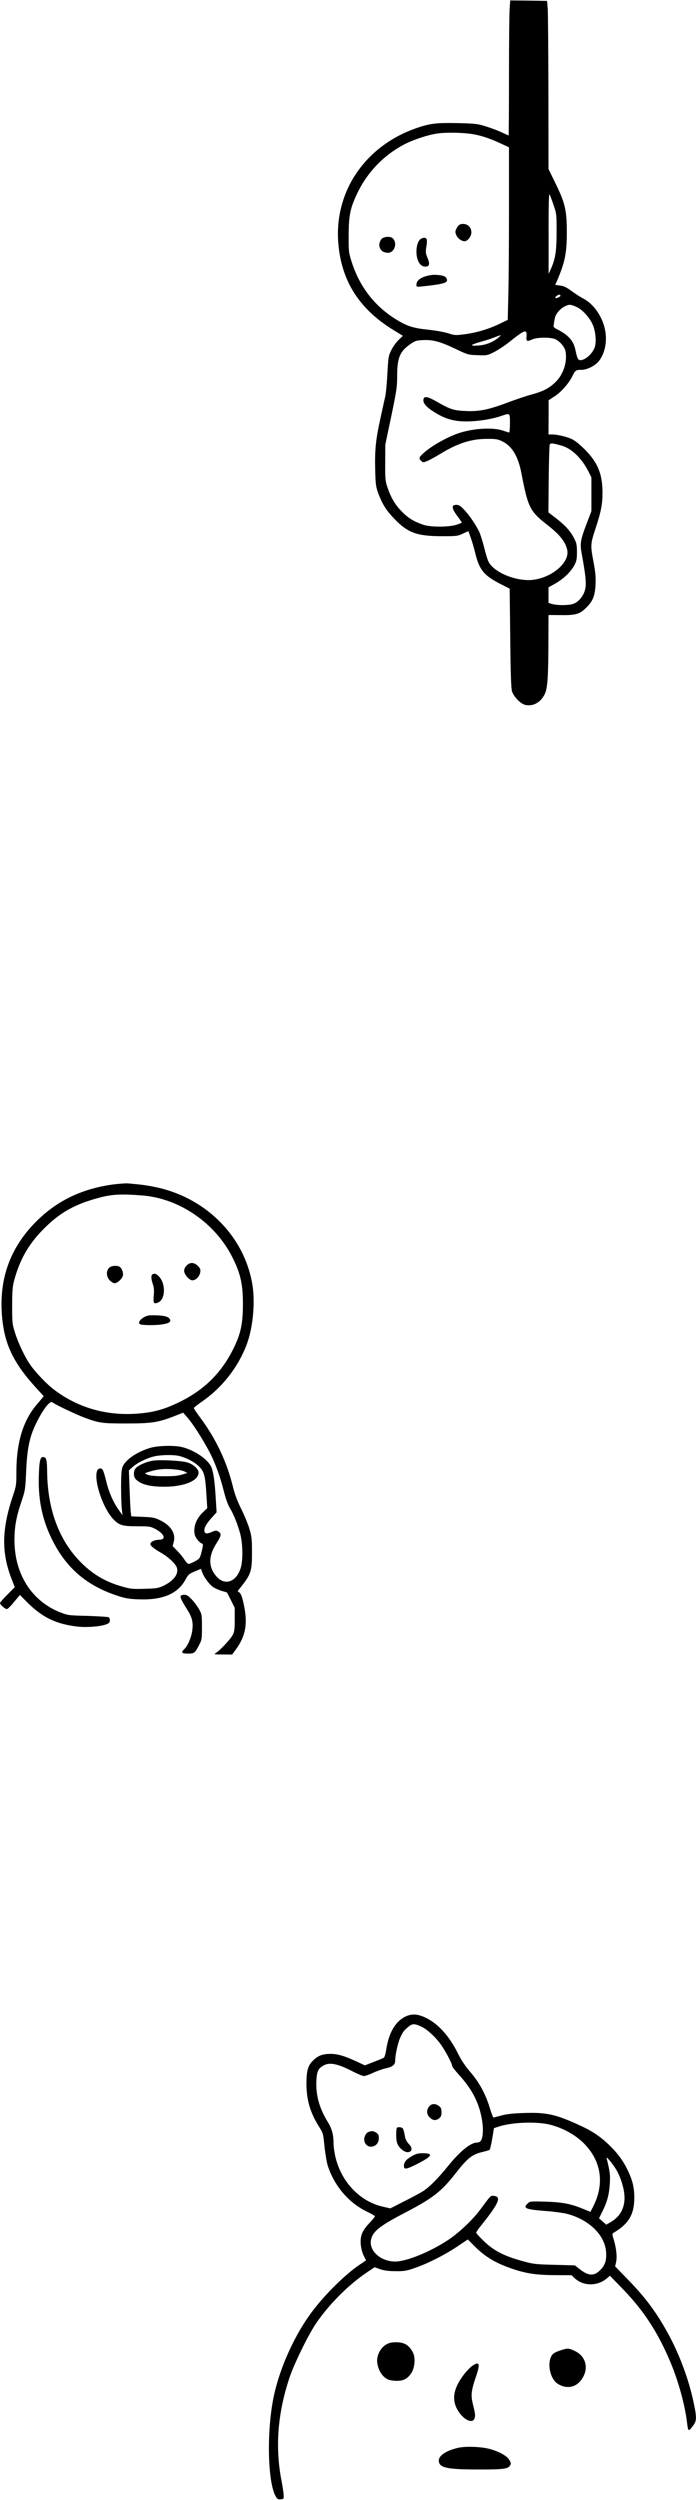 <?xml version="1.0" encoding="UTF-8" standalone="yes"?>
<svg version="1.0" xmlns="http://www.w3.org/2000/svg" width="541.216pt" height="1942.899pt" viewBox="0 0 722 2591" preserveAspectRatio="xMidYMid meet">
  <g transform="translate(0,2591) scale(0.1,-0.1)" fill="#000000" stroke="none">
    <path d="M5287 25828 c-4 -46 -7 -361 -7 -700 0 -340 -2 -618 -4 -618 -2 0
-37 16 -78 35 -41 19 -115 46 -164 61 -80 25 -108 28 -286 32 -214 4 -277 -2
-405 -44 -548 -179 -881 -662 -833 -1209 34 -389 220 -678 574 -894 l95 -58
-45 -44 c-25 -24 -59 -72 -75 -105 -29 -59 -31 -71 -40 -238 -5 -97 -15 -207
-23 -244 -9 -37 -31 -139 -50 -227 -48 -217 -59 -323 -54 -527 4 -159 7 -179
32 -248 42 -113 82 -177 168 -266 138 -143 232 -178 488 -179 158 0 167 1 222
27 l57 26 25 -71 c14 -40 35 -110 46 -157 41 -172 90 -232 259 -319 l98 -50 6
-513 c4 -386 9 -523 19 -553 19 -58 93 -132 141 -140 80 -15 155 27 197 111
30 61 38 172 39 555 l1 267 133 -1 c153 -2 193 11 263 82 65 65 86 119 92 236
3 80 -1 128 -23 243 -31 166 -30 178 26 347 54 165 69 243 69 360 0 194 -48
312 -180 446 -58 58 -103 94 -140 112 -57 26 -149 47 -207 47 l-33 0 1 178 0
177 60 39 c68 43 147 132 186 209 31 63 36 67 94 67 58 0 139 40 179 88 61 74
88 192 70 307 -22 144 -115 283 -227 343 -33 17 -89 53 -125 80 -52 38 -79 51
-118 56 l-50 7 16 37 c84 194 104 292 104 505 0 230 -18 306 -115 505 l-75
154 -1 787 c-1 432 -4 824 -7 871 l-7 85 -191 3 -191 2 -6 -82z m-422 -1299
c103 -12 202 -43 327 -101 l88 -41 0 -646 c0 -355 -3 -758 -7 -895 l-6 -248
-91 -44 c-111 -53 -240 -91 -363 -106 -87 -11 -97 -11 -164 11 -40 13 -131 29
-206 37 -154 16 -218 36 -325 101 -232 140 -393 349 -475 618 -26 84 -27 101
-26 265 1 204 16 275 87 426 107 226 283 407 503 518 94 47 234 92 328 106 77
12 231 11 330 -1z m877 -739 c32 -94 32 -97 32 -285 -1 -201 -12 -273 -62
-385 l-21 -45 0 420 c-1 280 3 415 9 405 6 -8 24 -58 42 -110z m72 -939 c6
-10 -44 -34 -53 -26 -3 4 3 13 13 21 23 16 33 18 40 5z m173 -122 c56 -27 129
-107 160 -177 31 -68 42 -180 23 -236 -22 -67 -98 -136 -150 -136 -23 0 -33
20 -50 102 -19 98 -71 157 -188 217 -38 19 -43 25 -38 49 2 15 7 44 11 65 8
47 57 104 110 128 43 20 56 18 122 -12z m-525 -302 c-4 -54 2 -57 64 -30 47
20 173 22 226 4 47 -16 105 -80 114 -126 21 -113 -21 -242 -104 -323 -65 -63
-130 -96 -245 -127 -53 -14 -162 -51 -243 -81 -203 -77 -300 -97 -439 -91
-128 5 -162 16 -297 93 -107 61 -141 66 -146 23 -4 -35 33 -78 111 -126 90
-57 162 -83 253 -94 126 -14 324 10 453 56 81 28 81 28 81 -80 0 -52 -4 -95
-8 -95 -4 0 -33 9 -65 20 -108 38 -331 22 -482 -35 -127 -48 -277 -136 -352
-208 -38 -36 -40 -47 -13 -72 18 -17 21 -17 62 0 24 9 87 44 141 77 178 108
317 152 477 152 86 1 113 -3 151 -21 109 -49 174 -156 209 -340 67 -350 87
-389 265 -529 131 -101 191 -177 209 -261 31 -141 -191 -313 -403 -313 -170 1
-367 92 -415 194 -9 19 -28 81 -42 138 -14 56 -35 125 -46 153 -31 73 -102
179 -160 241 -41 44 -57 54 -84 54 -55 0 -51 -35 16 -124 22 -29 40 -56 40
-59 0 -4 -26 -14 -57 -24 -83 -25 -268 -25 -343 1 -98 34 -154 68 -220 135
-71 71 -115 146 -152 256 -21 64 -23 86 -22 255 l1 185 62 294 c56 271 61 304
61 425 1 183 29 248 137 323 48 33 63 38 124 41 106 6 179 -13 334 -86 138
-66 141 -67 238 -70 96 -4 100 -4 170 31 40 20 110 66 157 103 167 133 187
140 182 61z m-290 -12 c-59 -49 -132 -78 -212 -83 -95 -6 -85 7 35 41 50 14
113 34 140 46 66 26 72 26 37 -4z m654 -1121 c102 -28 208 -130 277 -265 l32
-64 0 -175 0 -175 -52 -136 c-63 -168 -68 -201 -48 -309 40 -218 49 -303 36
-362 -15 -71 -71 -139 -129 -156 -50 -15 -163 -15 -213 0 l-39 11 0 81 0 81
70 39 c85 48 162 122 198 190 23 44 27 63 27 136 0 73 -4 93 -28 141 -39 76
-95 139 -189 210 l-79 61 3 346 c2 191 7 353 11 360 10 14 33 12 123 -14z"/>
    <path d="M4780 23590 c-16 -3 -32 -19 -43 -42 -16 -33 -17 -40 -3 -72 16 -39
66 -70 96 -61 30 10 60 54 60 90 0 60 -50 99 -110 85z"/>
    <path d="M3973 23448 c-29 -14 -47 -67 -34 -99 12 -33 33 -49 73 -55 74 -12
118 95 62 150 -18 18 -68 20 -101 4z"/>
    <path d="M4367 23439 c-28 -16 -47 -71 -47 -133 0 -92 38 -156 91 -156 44 0
51 26 24 90 -20 49 -21 61 -12 116 6 34 7 68 4 77 -7 19 -33 21 -60 6z"/>
    <path d="M4475 23063 c-98 -14 -155 -51 -155 -100 0 -27 -8 -26 140 -9 115 14
163 26 174 44 9 14 -3 41 -23 51 -21 12 -98 20 -136 14z"/>
    <path d="M1180 13635 c-338 -45 -604 -176 -826 -407 -252 -263 -363 -577 -334
-949 23 -295 114 -489 353 -752 l80 -88 -19 -24 c-10 -13 -36 -43 -56 -67
-139 -164 -208 -394 -208 -692 0 -136 -1 -146 -35 -247 -118 -349 -122 -595
-12 -872 l30 -78 -76 -77 c-43 -43 -77 -82 -77 -88 0 -17 57 -66 73 -62 8 1
42 35 74 75 l60 71 69 -70 c160 -162 304 -232 529 -258 100 -11 243 1 301 25
26 11 34 20 34 39 0 14 -6 28 -12 33 -7 4 -105 10 -218 14 -201 5 -206 6 -286
37 -297 118 -474 398 -474 750 0 135 19 241 72 397 39 117 41 125 49 310 9
214 30 330 78 445 40 98 111 217 150 255 31 29 32 29 59 11 42 -27 239 -120
317 -149 154 -57 183 -61 430 -61 263 0 332 10 496 73 l99 39 41 -47 c73 -82
207 -300 265 -428 47 -105 84 -213 115 -336 20 -78 42 -142 63 -177 41 -67 80
-166 108 -268 27 -103 30 -273 5 -354 -43 -141 -158 -186 -244 -96 -93 98 -95
215 -7 352 50 79 54 99 20 121 -21 14 -27 14 -70 -4 -54 -24 -76 -19 -76 18 0
32 23 71 82 136 l45 50 -9 145 c-10 173 -23 266 -44 320 -33 81 -173 178 -304
211 -76 19 -240 16 -320 -5 -134 -36 -260 -118 -295 -192 -14 -30 -18 -67 -19
-203 0 -91 3 -197 7 -236 l8 -70 -36 50 c-57 79 -103 181 -130 290 -31 126
-40 145 -64 145 -103 0 1 -392 140 -532 59 -59 92 -68 250 -68 119 0 130 -2
179 -27 98 -52 118 -113 38 -113 -45 0 -88 -22 -88 -44 0 -19 36 -48 116 -94
73 -42 146 -112 159 -151 21 -66 -35 -139 -144 -190 -50 -23 -70 -26 -193 -29
-125 -4 -146 -1 -230 23 -182 51 -320 135 -450 273 -213 226 -325 540 -329
919 -1 120 -8 147 -37 151 -34 5 -44 -35 -49 -188 -9 -236 31 -442 122 -636
145 -311 360 -503 684 -611 90 -30 124 -36 221 -40 252 -11 411 54 493 202 30
55 38 62 97 87 l65 27 12 -35 c17 -48 68 -119 108 -150 19 -14 60 -33 92 -43
l58 -17 40 -79 40 -80 0 -120 c0 -99 -3 -127 -20 -160 -19 -40 -129 -158 -175
-188 -24 -15 -21 -16 72 -16 l96 -1 36 49 c105 142 128 273 85 470 -16 75 -29
111 -44 123 l-20 16 23 29 c117 146 126 174 126 373 0 140 -3 164 -27 245 -15
50 -54 144 -87 210 -41 83 -67 154 -85 230 -63 256 -176 495 -341 716 -35 48
-64 90 -63 95 0 5 39 36 87 69 211 146 380 365 466 603 64 180 86 445 50 632
-93 495 -494 886 -1012 989 -88 18 -138 24 -272 36 -25 2 -92 -3 -150 -10z
m296 -115 c383 -30 755 -284 934 -640 85 -168 110 -280 110 -485 0 -206 -23
-312 -102 -470 -123 -246 -300 -421 -553 -545 -150 -74 -259 -106 -416 -120
-329 -30 -631 53 -885 244 -78 58 -199 185 -253 265 -58 84 -125 228 -158 336
-26 85 -27 101 -27 275 1 157 4 197 22 263 58 213 148 370 297 522 174 178
333 267 600 336 123 31 218 36 431 19z m383 -2701 c65 -15 149 -57 194 -98 63
-57 75 -95 87 -281 l10 -162 -44 -42 c-70 -66 -103 -154 -86 -231 8 -37 49
-86 79 -96 9 -3 7 -24 -7 -79 -18 -73 -20 -76 -68 -102 -27 -15 -57 -28 -66
-28 -10 0 -29 19 -44 43 -14 23 -48 65 -75 92 l-48 50 11 42 c24 86 -28 170
-138 224 -58 29 -75 32 -183 37 l-119 5 -6 46 c-3 25 -8 133 -12 239 l-7 192
39 35 c50 44 145 91 220 109 70 17 201 20 263 5z"/>
    <path d="M1936 12794 c-16 -16 -26 -38 -26 -55 0 -37 54 -99 85 -99 36 0 75
39 82 82 5 32 1 41 -25 68 -39 38 -79 40 -116 4z"/>
    <path d="M1130 12768 c-31 -34 -27 -92 9 -129 16 -16 38 -29 49 -29 30 0 80
46 87 80 7 32 -15 84 -40 94 -36 13 -84 6 -105 -16z"/>
    <path d="M1583 12703 c-18 -7 -16 -52 3 -104 11 -33 14 -62 9 -115 -7 -81 0
-93 45 -74 79 33 81 203 4 275 -27 25 -38 28 -61 18z"/>
    <path d="M1498 12260 c-44 -24 -66 -56 -49 -73 13 -13 152 -16 232 -4 64 9 93
25 84 47 -11 31 -50 44 -140 47 -75 3 -96 0 -127 -17z"/>
    <path d="M1584 10770 c-60 -9 -140 -43 -171 -72 -32 -30 -32 -96 0 -125 55
-51 145 -73 296 -73 203 1 351 63 351 147 0 38 -57 89 -121 106 -63 18 -282
29 -355 17z m266 -95 c25 -3 56 -12 69 -19 l24 -13 -34 -11 c-66 -20 -93 -23
-213 -23 -80 0 -134 5 -161 14 -26 10 -35 17 -25 20 117 42 204 50 340 32z"/>
    <path d="M1874 9366 c-6 -15 13 -53 72 -146 45 -72 58 -121 50 -198 -6 -71
-46 -169 -82 -203 -40 -37 -31 -49 34 -49 67 0 74 5 118 90 27 52 29 62 29
185 0 125 -1 132 -30 185 -17 30 -51 76 -76 102 -36 38 -52 48 -77 48 -19 0
-35 -6 -38 -14z"/>
    <path d="M4202 5005 c-103 -53 -169 -167 -196 -343 -7 -46 -17 -78 -26 -83 -8
-5 -55 -24 -105 -43 l-90 -35 -95 44 c-120 55 -189 75 -259 75 -81 0 -127 -16
-176 -62 -60 -55 -76 -106 -76 -250 1 -169 39 -298 133 -447 40 -63 41 -69 54
-200 8 -75 23 -165 34 -200 69 -212 218 -386 409 -478 44 -21 80 -42 80 -47 1
-5 -24 -35 -54 -67 -77 -80 -99 -133 -93 -221 4 -44 14 -85 30 -118 l25 -51
-71 -48 c-146 -99 -357 -307 -489 -484 -175 -233 -326 -562 -392 -854 -82
-363 -71 -930 20 -1069 13 -20 23 -25 48 -22 31 3 32 4 29 48 -1 25 -11 90
-22 145 -67 351 -40 696 82 1065 49 147 194 443 274 562 137 202 340 405 534
535 l76 51 59 -21 c43 -14 88 -20 160 -20 88 -1 111 3 195 32 132 45 315 137
444 224 l109 73 76 -76 c93 -93 195 -158 332 -209 169 -64 284 -84 491 -85
l177 -1 28 -27 c92 -88 238 -90 339 -5 l31 27 124 -128 c222 -227 369 -451
499 -757 84 -197 154 -449 176 -630 12 -101 15 -104 57 -49 46 59 47 86 11
256 -50 237 -151 507 -272 723 -118 213 -230 362 -409 546 l-132 136 10 44
c12 54 3 142 -23 229 -19 61 -19 65 -3 75 157 93 215 191 215 363 0 106 -18
181 -69 287 -47 99 -110 182 -200 268 -95 89 -173 140 -312 203 -240 109 -334
129 -569 121 -111 -4 -176 -11 -230 -26 -41 -11 -78 -21 -82 -21 -3 0 -21 46
-38 103 -45 145 -107 259 -201 369 -56 65 -94 123 -129 193 -85 174 -202 305
-328 367 -89 44 -151 47 -220 13z m176 -106 c57 -28 143 -108 196 -183 48 -67
116 -197 116 -220 0 -9 32 -50 71 -93 130 -143 200 -273 233 -435 26 -126 18
-238 -17 -260 -7 -4 -21 -8 -31 -8 -64 0 -176 -91 -300 -245 -103 -128 -192
-216 -258 -259 -29 -18 -117 -66 -196 -105 l-143 -73 -74 17 c-246 54 -444
266 -500 537 -8 38 -15 93 -15 122 0 89 -17 151 -61 222 -87 143 -124 276
-117 424 5 103 20 133 83 164 58 29 140 12 278 -58 60 -31 119 -56 132 -56 12
0 55 15 96 34 41 19 101 40 134 47 71 16 95 37 95 83 0 60 29 186 54 239 28
59 37 71 85 110 39 33 64 32 139 -4z m1332 -1014 c133 -35 258 -104 346 -192
183 -183 218 -421 96 -658 l-27 -53 -81 33 c-128 52 -211 67 -387 73 -154 4
-159 4 -183 -19 -53 -50 -24 -62 198 -79 81 -6 179 -20 220 -31 223 -62 382
-219 395 -391 7 -85 -9 -137 -57 -186 -66 -69 -124 -67 -219 8 l-47 37 -210 6
c-182 4 -221 8 -305 31 -213 56 -323 111 -431 216 -43 41 -78 80 -78 86 0 6
16 31 35 55 201 249 232 319 147 327 -33 3 -28 9 -141 -144 -80 -107 -220
-239 -333 -314 -188 -124 -432 -223 -548 -223 -156 0 -281 118 -249 235 21 81
95 138 344 268 286 148 381 221 518 395 139 178 182 212 296 239 33 8 64 17
69 20 5 3 18 55 28 116 l18 110 49 16 c140 46 397 55 537 19z m680 -461 c44
-72 80 -183 87 -263 11 -127 -38 -225 -143 -286 l-45 -26 -37 33 -38 33 37 75
c48 97 68 173 75 285 6 84 1 125 -31 255 -6 22 -2 20 28 -14 19 -22 49 -63 67
-92z"/>
    <path d="M4451 4074 c-27 -35 -27 -77 2 -108 32 -36 67 -42 100 -16 22 17 27
30 27 65 0 35 -5 48 -26 64 -37 29 -78 27 -103 -5z"/>
    <path d="M4117 3853 c-4 -3 -7 -37 -7 -75 0 -78 14 -113 61 -152 66 -56 134
-9 76 53 -33 35 -43 57 -51 111 -4 24 -12 50 -18 57 -11 14 -50 18 -61 6z"/>
    <path d="M3822 3810 c-32 -13 -53 -66 -40 -102 30 -85 148 -56 148 37 0 36 -8
48 -37 64 -25 13 -40 13 -71 1z"/>
    <path d="M4273 3560 c-60 -34 -83 -63 -83 -102 0 -41 25 -37 150 27 144 74
158 105 47 105 -50 0 -72 -6 -114 -30z"/>
    <path d="M4003 1605 c-59 -36 -98 -116 -90 -185 10 -84 58 -156 120 -179 16
-6 54 -11 85 -11 69 0 110 22 149 81 36 54 44 157 18 210 -41 80 -88 109 -177
109 -49 0 -72 -6 -105 -25z"/>
    <path d="M5830 1551 c-80 -25 -100 -39 -116 -76 -37 -90 0 -231 72 -276 109
-67 222 -29 274 94 41 95 3 197 -90 243 -66 33 -80 34 -140 15z"/>
    <path d="M4900 1386 c-19 -13 -56 -50 -81 -82 -123 -157 -140 -283 -56 -401
64 -91 148 -118 162 -54 6 30 6 35 -21 146 -21 88 -15 136 32 274 48 140 39
168 -36 117z"/>
    <path d="M4753 536 c-129 -30 -207 -84 -201 -139 7 -69 86 -86 418 -86 238 -1
298 6 318 37 15 23 15 27 -4 61 -22 42 -111 91 -209 116 -87 23 -247 28 -322
11z"/>
  </g>
</svg>